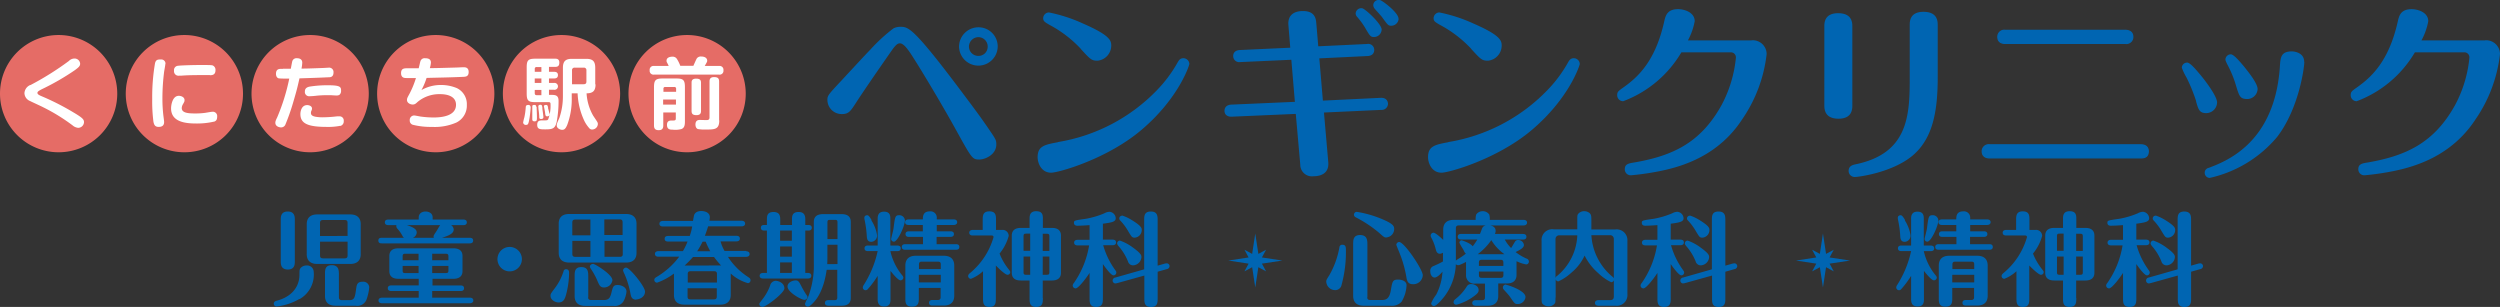 <svg id="グループ_469" data-name="グループ 469" xmlns="http://www.w3.org/2000/svg" width="422.754" height="51.906" viewBox="0 0 422.754 51.906">
  <rect x="0" y="0" width="422.754" height="51.906" fill="#333333" stroke="none"/>
  <g id="グループ_462" data-name="グループ 462" transform="translate(139.915)">
    <g id="グループ_460" data-name="グループ 460">
      <path id="パス_1655" data-name="パス 1655" d="M75.227,19.141c-1.857-3.4-5.99-10.384-7.743-13.026-.392-.549-1.1-1.6-1.726-1.6-.34,0-.654.157-1.386,1.2C62.357,8.6,59.663,12.5,58.46,14.354c-1.046,1.622-1.334,2.119-2.511,2.119a2.407,2.407,0,0,1-2.459-2.406c0-.706.131-.863,2.433-3.322.759-.811,4.133-4.473,4.839-5.179a28.855,28.855,0,0,1,3.9-3.584A2.553,2.553,0,0,1,65.81,1.72c1.386,0,2.171,0,10.855,11.614,1.413,1.883,2.825,3.767,4.133,5.7,1.151,1.674,1.256,1.857,1.256,2.563,0,1.8-1.962,2.563-2.851,2.563-1.2,0-1.256-.1-3.976-5.022ZM82.289,5.068a3.27,3.27,0,0,1-6.539,0A3.288,3.288,0,0,1,79.02,1.8,3.238,3.238,0,0,1,82.289,5.068Zm-4.865,0a1.58,1.58,0,0,0,1.6,1.569,1.541,1.541,0,0,0,1.569-1.569,1.58,1.58,0,0,0-1.569-1.6A1.619,1.619,0,0,0,77.424,5.068Z" transform="translate(-53.49 2.815)" fill="#0065b2"/>
      <path id="パス_1656" data-name="パス 1656" d="M70.507,22.71a29.967,29.967,0,0,0,16.715-8.737A22.518,22.518,0,0,0,90.7,9.343c.235-.419.445-.811,1.02-.811a1.012,1.012,0,0,1,1.02.968c0,.183-1.726,5.728-8.056,11.117-5.833,4.97-14.073,7.272-15.328,7.272-1.7,0-2.276-1.7-2.276-2.616,0-1.883,1.177-2.119,3.427-2.537ZM74.378,6.937A20.152,20.152,0,0,0,69.12,2.909c-.811-.471-1.1-.628-1.1-1.151A1,1,0,0,1,68.989.79,26.041,26.041,0,0,1,74.77,2.673c4.682,2.04,4.761,2.93,4.761,3.767a2.576,2.576,0,0,1-2.3,2.511c-1.02,0-1.2-.183-2.877-2.014Z" transform="translate(-31.532 1.313)" fill="#0065b2"/>
      <path id="パス_1657" data-name="パス 1657" d="M96.712,27.461c.183,2.328-2.119,2.328-2.485,2.328a1.968,1.968,0,0,1-2.25-1.962l-.759-8.58-10.855.471c-.706.026-1.2-.34-1.2-.994s.471-1.02,1.151-1.046l10.751-.471-.6-7.115-8.632.392a1.027,1.027,0,0,1-1.2-1.02c0-.654.471-.994,1.151-1.02l8.5-.392-.314-3.819c-.131-1.6.837-2.38,2.459-2.38,1.883,0,2.171,1.1,2.25,1.962l.34,4,8.266-.392a1.013,1.013,0,0,1,1.2.994c0,.68-.471,1.02-1.151,1.046l-8.135.392L95.8,17l9.783-.471c1.229-.052,1.229.968,1.229.994a1.058,1.058,0,0,1-1.151,1.046l-9.678.445.732,8.423Zm9.024-22.469a1.3,1.3,0,0,1-1.282,1.256c-.575,0-.706-.209-1.334-1.256a12.566,12.566,0,0,0-1.543-2.171.858.858,0,0,1-.235-.575.95.95,0,0,1,1.1-.863c.549.1,3.3,2.668,3.3,3.61Zm2.877-1.831a1.261,1.261,0,0,1-1.256,1.177c-.523,0-.6-.157-1.543-1.439-.157-.235-1.046-1.177-1.229-1.412a.978.978,0,0,1-.262-.654A.91.91,0,0,1,105.448,0c.392.052,3.139,2.119,3.139,3.139Z" transform="translate(-12.014 0.014)" fill="#0065b2"/>
      <path id="パス_1658" data-name="パス 1658" d="M95.747,22.71a29.967,29.967,0,0,0,16.714-8.737,22.519,22.519,0,0,0,3.479-4.63c.235-.419.445-.811,1.02-.811a1.012,1.012,0,0,1,1.02.968c0,.183-1.726,5.728-8.056,11.117-5.833,4.97-14.073,7.272-15.328,7.272-1.7,0-2.276-1.7-2.276-2.616,0-1.883,1.177-2.119,3.427-2.537ZM99.618,6.937A20.152,20.152,0,0,0,94.36,2.909c-.811-.471-1.1-.628-1.1-1.151A1,1,0,0,1,94.23.79a26.041,26.041,0,0,1,5.781,1.883c4.682,2.04,4.761,2.93,4.761,3.767a2.576,2.576,0,0,1-2.3,2.511c-1.02,0-1.2-.183-2.877-2.014Z" transform="translate(9.249 1.313)" fill="#0065b2"/>
    </g>
    <g id="グループ_461" data-name="グループ 461" transform="translate(133.559 1.553)">
      <path id="パス_1659" data-name="パス 1659" d="M127.307,5.838a2.348,2.348,0,0,1,2.511,2.328A24.218,24.218,0,0,1,125.685,19.2c-4,6.147-10.071,7.952-13.68,8.71a45.068,45.068,0,0,1-5.127.759,1,1,0,0,1-1.046-1.02c0-.863.6-.994,1.622-1.151,6.461-1.125,11.169-3.3,14.7-9.626a21.278,21.278,0,0,0,2.459-8.03.852.852,0,0,0-.811-.968h-8.4a19.264,19.264,0,0,1-9.835,8.266,1,1,0,0,1-1.02-1.02c0-.549.157-.68,1.046-1.308,2.485-1.753,5.388-4.447,6.879-11.038.235-1.046.471-2.2,2.38-2.2,1.02,0,2.8.523,2.8,2.04A10.769,10.769,0,0,1,116.5,5.864h10.777Z" transform="translate(-104.55 -0.58)" fill="#0065b2"/>
      <path id="パス_1660" data-name="パス 1660" d="M122.674,16.549c0,.6,0,2.276-2.328,2.276s-2.406-1.569-2.406-2.25V3.235c0-.6,0-2.25,2.328-2.25s2.406,1.543,2.406,2.25Zm14.439-4.708c0,5.807-.863,10.254-4.107,13.1-3.427,2.982-9.286,3.74-9.914,3.74a1.026,1.026,0,0,1-1.046-1.02c0-.863.706-1.02,1.177-1.125,8.71-1.8,9.155-7.978,9.155-14.282V3c0-.6,0-2.25,2.328-2.25s2.406,1.543,2.406,2.25v8.841Z" transform="translate(-82.915 -0.305)" fill="#0065b2"/>
      <path id="パス_1661" data-name="パス 1661" d="M154.961,21.306c.706,0,1.256.314,1.256,1.1,0,1.1-.889,1.1-1.256,1.1H129.406c-.68,0-1.256-.288-1.256-1.1a1.091,1.091,0,0,1,1.256-1.1ZM152.346,1.95c.68,0,1.255.314,1.255,1.1a1.091,1.091,0,0,1-1.255,1.1h-20.3c-.732,0-1.256-.314-1.256-1.1a1.082,1.082,0,0,1,1.256-1.1h20.3Z" transform="translate(-66.419 1.634)" fill="#0065b2" stroke="#0065b2" stroke-miterlimit="10" stroke-width="0.21"/>
      <path id="パス_1662" data-name="パス 1662" d="M143.483,11.759a27.954,27.954,0,0,0-1.622-4,9.969,9.969,0,0,1-.811-1.7.907.907,0,0,1,.889-.863c.549,0,1.622,1.334,2.328,2.171.994,1.2,2.747,3.584,2.747,4.578a1.848,1.848,0,0,1-1.831,1.8c-1.151,0-1.334-.6-1.726-1.988Zm18.284-6.7c0,.994-.916,7.9-4.578,12.686a20.748,20.748,0,0,1-11.431,6.958.866.866,0,0,1-.837-.863.833.833,0,0,1,.68-.837c2.877-1.1,11.169-4.159,12.032-17.133.1-1.569.183-2.563,2.04-2.563.418,0,2.066.209,2.066,1.753Zm-11.561,4a18.941,18.941,0,0,0-1.465-3.557c-.288-.6-.314-.68-.314-.863a.914.914,0,0,1,.916-.837c.523,0,1.7,1.439,2.276,2.119.916,1.151,2.25,2.851,2.25,3.767a1.777,1.777,0,0,1-1.674,1.674c-1.282,0-1.412-.392-1.988-2.3Z" transform="translate(-45.576 3.831)" fill="#0065b2"/>
      <path id="パス_1663" data-name="パス 1663" d="M174.7,5.838a2.348,2.348,0,0,1,2.511,2.328A24.218,24.218,0,0,1,173.079,19.2c-4,6.147-10.071,7.952-13.654,8.71a45.066,45.066,0,0,1-5.127.759,1.011,1.011,0,0,1-1.046-1.02c0-.863.6-.994,1.622-1.151,6.461-1.125,11.169-3.3,14.7-9.626a21.277,21.277,0,0,0,2.459-8.03.852.852,0,0,0-.811-.968h-8.4a19.265,19.265,0,0,1-9.835,8.266,1,1,0,0,1-1.02-1.02c0-.549.157-.68,1.046-1.308C155.5,12.063,158.4,9.369,159.9,2.777c.235-1.046.471-2.2,2.38-2.2,1.02,0,2.8.523,2.8,2.04a10.77,10.77,0,0,1-1.151,3.244H174.7Z" transform="translate(-27.932 -0.58)" fill="#0065b2"/>
    </g>
  </g>
  <g id="グループ_464" data-name="グループ 464" transform="translate(0 5.922)">
    <g id="グループ_463" data-name="グループ 463">
      <path id="パス_1664" data-name="パス 1664" d="M9.914,2.25a9.914,9.914,0,1,0,9.914,9.914A9.924,9.924,0,0,0,9.914,2.25Z" transform="translate(0 -2.25)" fill="#e56c66"/>
      <path id="パス_1665" data-name="パス 1665" d="M18.044,2.25a9.914,9.914,0,1,0,9.914,9.914A9.924,9.924,0,0,0,18.044,2.25Z" transform="translate(13.136 -2.25)" fill="#e56c66"/>
      <path id="パス_1666" data-name="パス 1666" d="M26.174,2.25a9.914,9.914,0,1,0,9.914,9.914A9.924,9.924,0,0,0,26.174,2.25Z" transform="translate(26.272 -2.25)" fill="#e56c66"/>
      <path id="パス_1667" data-name="パス 1667" d="M34.294,2.25a9.914,9.914,0,1,0,9.914,9.914A9.924,9.924,0,0,0,34.294,2.25Z" transform="translate(39.391 -2.25)" fill="#e56c66"/>
      <path id="パス_1668" data-name="パス 1668" d="M42.424,2.25a9.914,9.914,0,1,0,9.914,9.914A9.924,9.924,0,0,0,42.424,2.25Z" transform="translate(52.527 -2.25)" fill="#e56c66"/>
      <path id="パス_1669" data-name="パス 1669" d="M50.544,2.25a9.914,9.914,0,1,0,9.914,9.914A9.924,9.924,0,0,0,50.544,2.25Z" transform="translate(65.647 -2.25)" fill="#e56c66"/>
    </g>
    <path id="パス_1670" data-name="パス 1670" d="M2.574,8.269A49.2,49.2,0,0,0,9.087,4.189a1.352,1.352,0,0,1,.889-.419A.94.94,0,0,1,11,4.633c0,.392-.209.6-.889,1.1A41.3,41.3,0,0,1,4.483,8.975c-.549.288-.706.419-.706.6s.131.314.6.523A42.266,42.266,0,0,1,9.9,12.9c1.543.916,1.753,1.177,1.753,1.648a1,1,0,0,1-.968.942,1.675,1.675,0,0,1-.968-.419,31.285,31.285,0,0,0-5.022-3.087c-.34-.183-1.857-.863-2.145-1.02A1.491,1.491,0,0,1,1.58,9.629a1.592,1.592,0,0,1,.994-1.386Z" transform="translate(2.553 0.206)" fill="#fff"/>
    <path id="パス_1671" data-name="パス 1671" d="M12.063,4.562c0,.235-.183,1.151-.209,1.36a35.994,35.994,0,0,0-.288,4.551,24.747,24.747,0,0,0,.157,2.8c.026.209.131.942.131,1.125,0,.314-.078.837-.916.837-.654,0-.785-.392-.889-.863a27.164,27.164,0,0,1-.209-3.845,33.917,33.917,0,0,1,.471-6.042c.157-.654.5-.654.994-.654a.713.713,0,0,1,.785.706Zm8.213,9.783a12.65,12.65,0,0,1-2.956.314c-1.7,0-4.29-.183-4.29-2.563,0-.5.209-2.119,1.308-2.119.419,0,.968.235.968.706,0,.209,0,.262-.262.706a1.4,1.4,0,0,0-.209.654c0,.785.942.916,2.2.916a12.138,12.138,0,0,0,1.753-.1c.183-.026,1.02-.183,1.2-.183a.737.737,0,0,1,.837.811c0,.6-.235.759-.523.863Zm-.706-7.873H18.263c-.732,0-2.328,0-3.505.1h-.366a.753.753,0,0,1-.863-.837.729.729,0,0,1,.68-.837c.314-.052,2.2-.131,3.95-.131s1.857.026,2.014.131a.808.808,0,0,1,.366.759c0,.759-.523.837-.916.837Z" transform="translate(15.899 0.303)" fill="#fff"/>
    <path id="パス_1672" data-name="パス 1672" d="M19.082,5.529h1.334c.052-.262.209-1.151.262-1.308a.735.735,0,0,1,.759-.471c.6,0,.916.262.916.759a6.469,6.469,0,0,1-.131.994c.942,0,2.2-.052,3.531-.1.183,0,.889-.052,1.02-.052a.74.74,0,0,1,.863.811c0,.811-.575.811-.889.811-1.6.078-3.244.131-4.865.183-.34,1.491-.419,1.883-1.125,4.264a34.745,34.745,0,0,1-1.282,3.61.793.793,0,0,1-.706.419c-.288,0-.968-.157-.968-.785,0-.131,0-.288.314-.916A34.223,34.223,0,0,0,20.154,7.2c-.366,0-1.517,0-1.8-.052-.209-.052-.445-.288-.445-.759,0-.549.235-.863.863-.837h.34Zm9.678,9.652a10.351,10.351,0,0,1-2.25.183c-3.113,0-4.473-.523-4.473-2.171,0-.392.157-1.517,1.151-1.517.314,0,.811.157.811.575a.8.8,0,0,1-.078.34.842.842,0,0,0-.1.419c0,.366.262.523.732.628a6.79,6.79,0,0,0,1.386.1,21.671,21.671,0,0,0,2.276-.157h.366a.7.7,0,0,1,.785.785.78.78,0,0,1-.575.837Zm-.078-5.258a1.006,1.006,0,0,1-.549.131c-.1,0-.6-.026-.916-.052h-.628a17.1,17.1,0,0,0-1.753.078,12.7,12.7,0,0,1-1.308.1.718.718,0,0,1-.732-.811c0-.419.209-.68.759-.811a18.834,18.834,0,0,1,3.217-.235c2.145,0,2.145.34,2.145.994a.825.825,0,0,1-.288.628Z" transform="translate(28.76 0.174)" fill="#fff"/>
    <path id="パス_1673" data-name="パス 1673" d="M29.409,9.112a6.608,6.608,0,0,1,3.27-.837,6.934,6.934,0,0,1,2.668.523,3,3,0,0,1,1.7,2.851,3.184,3.184,0,0,1-1.779,2.982,9.143,9.143,0,0,1-4.133.732A12.324,12.324,0,0,1,27.892,15a.743.743,0,0,1-.5-.759.756.756,0,0,1,.732-.811c.183,0,.942.157,1.1.183a16.583,16.583,0,0,0,2.2.157c1.072,0,3.793-.131,3.793-2.145,0-1.648-1.909-1.8-2.668-1.8a5.727,5.727,0,0,0-3.819,1.308c-.314.288-.471.445-.837.445-.445,0-.968-.288-.968-.759,0-.288.078-.419.392-.994A15.3,15.3,0,0,0,28.441,7.1h-1.6c-.314,0-.916,0-.916-.837s.6-.811,1.072-.811h1.909c.052-.183.235-1.02.288-1.177a.73.73,0,0,1,.811-.523c.889,0,.968.445.968.759a4.727,4.727,0,0,1-.183.916c1.02,0,2.616-.052,4.368-.1.209,0,1.125-.052,1.308-.052.288,0,.889,0,.889.811s-.575.785-.889.811c-2.066.1-4.159.131-6.225.183a11.8,11.8,0,0,1-.889,2.093Z" transform="translate(41.896 0.174)" fill="#fff"/>
    <path id="パス_1674" data-name="パス 1674" d="M35.1,11.967s-.078,1.1-.183,1.753c-.183,1.1-.262,1.256-.6,1.256a.449.449,0,0,1-.5-.392,7.427,7.427,0,0,1,.209-.889,11.487,11.487,0,0,0,.235-1.726c.026-.34.235-.366.471-.366a.339.339,0,0,1,.34.392ZM38.188,6h.863c.157,0,.654,0,.654.549,0,.471-.314.575-.654.575h-.863v.759h.837a.584.584,0,1,1,0,1.151h-.837V9.9h.392c.732,0,1.229.078,1.229,1.02a19.157,19.157,0,0,1-.314,3.531c-.262,1.125-.654,1.282-1.883,1.282-.942,0-1.412,0-1.412-.785,0-.732.5-.732.889-.732.785,0,.837,0,.968-.183a6.548,6.548,0,0,0,.392-2.616c0-.288-.209-.288-.34-.288H35.886c-1.2,0-1.465-.262-1.465-1.465V5.245c0-1.2.262-1.465,1.465-1.465h3.348c.209,0,.706,0,.706.654,0,.523-.209.732-.706.732H38.188v.811ZM36.1,11.941c0,.314.052,1.177.052,1.726,0,.523,0,.706-.419.706-.314,0-.366-.183-.366-.34V11.81c0-.183.209-.209.34-.209.288,0,.314.131.34.34ZM36.907,6V5.192H36.1a.285.285,0,0,0-.314.314V6Zm0,1.125H35.782v.759h1.125Zm0,1.936H35.782v.549c0,.183.078.34.314.34h.811V9.09Zm.157,3.139s.183,1.256.183,1.465c0,.288-.262.314-.392.314-.314,0-.314-.157-.314-.5-.026-.5-.1-.994-.131-1.2,0-.157-.026-.419-.026-.445,0-.235.288-.262.314-.262.288,0,.314.078.392.6Zm.942-.157c.052.209.288,1.02.288,1.151a.368.368,0,0,1-.392.34c-.288,0-.314-.157-.366-.549,0-.183-.209-1.151-.209-1.177,0-.1.1-.209.366-.209.235,0,.262.1.366.5Zm8.056-3.924c0,1.046-.392,1.517-1.517,1.517a8.608,8.608,0,0,0,1.125,3.793c.732,1.1.785,1.125.785,1.412a.973.973,0,0,1-.968.916.584.584,0,0,1-.471-.209,5.788,5.788,0,0,1-.785-1.125,11.979,11.979,0,0,1-1.2-4.787h-.994v.68a12.41,12.41,0,0,1-.759,4.656c-.288.68-.5.837-.863.837-.34,0-.915-.262-.915-.732,0-.235,0-.288.445-1.282a11.274,11.274,0,0,0,.6-3.714V5.323c0-1.2.549-1.517,1.517-1.517h2.433c1.046,0,1.517.366,1.517,1.517v2.8ZM42.086,8.1h1.962c.34,0,.471-.157.471-.445V5.768a.416.416,0,0,0-.471-.471H42.557a.416.416,0,0,0-.471.471V8.122Z" transform="translate(54.644 0.222)" fill="#fff"/>
    <path id="パス_1675" data-name="パス 1675" d="M49.4,5.183c.1-.209.471-1.072.575-1.229a.835.835,0,0,1,.759-.314c.628,0,.994.288.994.706,0,.1,0,.157-.183.471-.183.34-.209.366-.235.419h2.433a.647.647,0,0,1,.732.732.647.647,0,0,1-.732.732H42.732A.647.647,0,0,1,42,5.968a.647.647,0,0,1,.732-.732h2.485a4.686,4.686,0,0,0-.314-.628.569.569,0,0,1-.052-.262c0-.523.549-.68.994-.68a.84.84,0,0,1,.785.419,6.418,6.418,0,0,1,.549,1.125h2.25Zm-5.1,7.9v2.2c0,.34-.052.811-.759.811-.549,0-.811-.209-.811-.811V8.845c0-1.2.262-1.491,1.465-1.491h2.3c1.2,0,1.465.262,1.465,1.491v5.676c0,.523,0,1.177-.6,1.386a3.915,3.915,0,0,1-1.491.1c-.366,0-.942,0-.942-.811,0-.732.523-.732.811-.732.549,0,.68,0,.68-.366v-.994H44.25Zm0-3.479h2.171v-.5a.277.277,0,0,0-.314-.314H44.642a.277.277,0,0,0-.314.314v.5Zm2.145,1.308H44.276v.863h2.171Zm4.237,1.909c0,.235,0,.732-.759.732-.628,0-.837-.209-.837-.732V8.087c0-.235,0-.706.759-.706.628,0,.837.209.837.706Zm3.087,1.622c0,1.543-.785,1.543-2.328,1.543a6.616,6.616,0,0,1-1.282-.078c-.366-.131-.419-.575-.419-.759,0-.706.445-.785.732-.785.183,0,.968.026,1.125.026.314,0,.523-.078.523-.445V7.851c0-.34.1-.732.759-.732.575,0,.863.157.863.732v6.592Z" transform="translate(67.861 -0.004)" fill="#fff"/>
  </g>
  <g id="グループ_468" data-name="グループ 468" transform="translate(46.298 35.689)">
    <path id="パス_1676" data-name="パス 1676" d="M82.837,20.181l-3.427-.523,3.427-.523-.706-1.308,1.308.706.523-3.453.523,3.453,1.308-.706-.706,1.308,3.453.523-3.453.523.706,1.308-1.308-.706-.523,3.427-.523-3.427-1.308.706Z" transform="translate(82.007 -11.287)" fill="#0065b2"/>
    <g id="グループ_466" data-name="グループ 466">
      <path id="パス_1677" data-name="パス 1677" d="M22.042,28.439a9.767,9.767,0,0,1-3.871,1.282.468.468,0,0,1-.471-.471c0-.366.314-.445.471-.5,1.909-.471,3.871-1.831,3.871-4.447,0-.68,0-.863.209-1.1a1.307,1.307,0,0,1,.994-.419,1.1,1.1,0,0,1,1.2,1.02,4.774,4.774,0,0,1-2.406,4.682Zm-.785-6.33c0,.419,0,1.36-1.177,1.36s-1.2-.916-1.2-1.36V15.02c0-.419,0-1.36,1.177-1.36s1.2.916,1.2,1.36ZM32.4,20.879c0,.916-.471,1.648-1.779,1.648H25.05c-1.308,0-1.779-.732-1.779-1.648V15.8c0-.916.471-1.648,1.779-1.648h5.572c1.308,0,1.779.732,1.779,1.648Zm-2.223-3.087V15.6c0-.34-.1-.5-.5-.5H26.018c-.392,0-.5.183-.5.5v2.2Zm-4.656.968v2.3c0,.34.1.523.5.523H29.68c.392,0,.5-.183.5-.523v-2.3Zm3.191,9.364c0,.34.1.523.5.523h1.282c.889,0,.942-.549,1.151-2.04.078-.523.157-1.072,1.072-1.072a1.016,1.016,0,0,1,1.125.889,7.921,7.921,0,0,1-.471,2.145,1.679,1.679,0,0,1-1.883,1.02H28.137c-1.334,0-1.779-.732-1.779-1.648V24.2c0-.628,0-1.465,1.151-1.465s1.2.889,1.2,1.465Z" transform="translate(-17.7 -13.582)" fill="#0065b2"/>
      <path id="パス_1678" data-name="パス 1678" d="M33.563,26.163h4.813c.209,0,.575.052.575.471s-.366.471-.575.471H33.563V28.23h6.382c.209,0,.575.078.575.471s-.392.471-.575.471H25.062c-.209,0-.575-.078-.575-.471s.392-.471.575-.471h6.225V27.1H26.631c-.209,0-.575-.052-.575-.471s.392-.471.575-.471h4.656V25.038H27.834c-.889,0-1.517-.366-1.517-1.308V21.193c0-1.02.732-1.308,1.517-1.308h9.338c.889,0,1.517.366,1.517,1.308v2.537c0,1.02-.759,1.308-1.517,1.308H33.615v1.125Zm-4.734-8.03a.959.959,0,0,1-.262-.288,5.6,5.6,0,0,0-.889-1.282.647.647,0,0,1-.183-.419.445.445,0,0,1,.026-.183H26.134c-.183,0-.575-.052-.575-.471s.366-.471.575-.471h5.153v-.34c0-.68.523-1.02,1.177-1.02.026,0,1.177,0,1.177,1.02v.34h5.205c.183,0,.575.052.575.471s-.366.471-.575.471H36.754a.918.918,0,0,1,.445.732c0,.706-.837,1.046-1.988,1.412h4.708c.209,0,.575.052.575.471s-.366.471-.575.471H25.035c-.209,0-.575-.026-.575-.471s.366-.471.575-.471H28.8ZM31.261,20.8h-2.25c-.366,0-.445.131-.445.471V21.9h2.694Zm0,2.066H28.567V23.6c0,.366.078.471.445.471h2.25v-1.2Zm2.59-4.734A.773.773,0,0,1,33.8,17.9c0-.157.026-.235.419-.811.131-.183.575-.994.706-1.125h-5.65c1.334.419,1.674.785,1.674,1.256a1.007,1.007,0,0,1-.68.889h3.557ZM33.563,21.9h2.747v-.628c0-.34-.078-.471-.471-.471H33.563v1.1Zm0,2.171h2.276c.366,0,.471-.1.471-.471v-.732H33.563v1.2Z" transform="translate(-6.778 -13.582)" fill="#0065b2"/>
      <path id="パス_1679" data-name="パス 1679" d="M36.293,18.016a2.066,2.066,0,1,1-2.066-2.066A2.071,2.071,0,0,1,36.293,18.016Z" transform="translate(5.663 -9.882)" fill="#0065b2"/>
      <g id="グループ_465" data-name="グループ 465" transform="translate(46.795)">
        <path id="パス_1680" data-name="パス 1680" d="M35.59,27.657c0-.288,0-.314.6-1.125a9.347,9.347,0,0,0,1.6-3.008.425.425,0,0,1,.419-.366c.523,0,.523.445.523.68a14.8,14.8,0,0,1-.523,3.662c-.157.549-.366,1.282-1.256,1.282C36.4,28.782,35.59,28.363,35.59,27.657ZM48.355,13.82c1.308,0,1.779.732,1.779,1.648v4.918c0,.916-.445,1.648-1.779,1.648h-9.6c-1.308,0-1.779-.732-1.779-1.648V15.468c0-.916.445-1.648,1.779-1.648ZM42.339,17.4V14.762H39.775c-.392,0-.5.183-.5.523V17.43h3.06Zm-3.06.968v2.2c0,.314.1.5.5.5h2.563V18.371Zm2.668,9.5c0,.314.1.5.5.5h2.2c.889,0,1.046-.523,1.229-1.177.262-1.072.34-1.36,1.072-1.36.6,0,1.491.34,1.491,1.125a4.606,4.606,0,0,1-.419,1.465,1.7,1.7,0,0,1-1.753.942H41.449c-1.308,0-1.779-.732-1.779-1.648v-3.4c0-.68,0-1.517,1.125-1.517s1.177.785,1.177,1.517v3.61Zm.811-5.624c.34,0,3.3,1.8,3.3,2.773a1.423,1.423,0,0,1-1.413,1.229c-.654,0-.811-.392-1.125-1.125a11.724,11.724,0,0,0-.994-1.857,2.115,2.115,0,0,1-.288-.523.511.511,0,0,1,.5-.471ZM47.779,17.4V15.259c0-.34-.078-.523-.5-.523h-2.59v2.642h3.087Zm-3.06.968v2.694h2.59c.419,0,.5-.183.5-.5v-2.2Zm5.362,9.94c-.785,0-.889-.6-.968-.994a14.9,14.9,0,0,0-.994-3.3,2.617,2.617,0,0,1-.262-.654.517.517,0,0,1,.523-.471c.575,0,3.191,3.165,3.191,4.054,0,.968-1.02,1.334-1.517,1.334Z" transform="translate(-35.59 -13.323)" fill="#0065b2"/>
        <path id="パス_1681" data-name="パス 1681" d="M57.837,20.431c.209,0,.575.078.575.471s-.392.471-.575.471H54.751a11.424,11.424,0,0,0,3.479,3.453c.183.131.34.235.34.523a.462.462,0,0,1-.445.471,7.227,7.227,0,0,1-2.9-1.622v3.61c0,.916-.471,1.648-1.779,1.648H47.4c-1.334,0-1.779-.732-1.779-1.648V24.2a10.857,10.857,0,0,1-2.851,1.543.469.469,0,0,1-.471-.471c0-.262.183-.366.34-.471a13.048,13.048,0,0,0,3.871-3.453H42.98c-.209,0-.575-.078-.575-.471s.392-.471.575-.471h4.159a11.585,11.585,0,0,0,.785-1.622h-3.3c-.235,0-.575-.052-.575-.471s.366-.471.575-.471H48.29a10.007,10.007,0,0,0,.419-1.6h-4.97c-.209,0-.575-.078-.575-.471s.392-.471.575-.471h5.1c.026-.131.157-.863.183-.968.078-.209.314-.706,1.229-.706.078,0,1.439,0,1.439,1.072a3.822,3.822,0,0,1-.078.575h5.467c.209,0,.575.078.575.471s-.366.471-.575.471H51.4c-.235.785-.5,1.465-.549,1.6H56.19c.209,0,.575.052.575.471s-.392.471-.575.471H53.5a6.652,6.652,0,0,0,.68,1.622h3.662ZM53.6,22.837A12.454,12.454,0,0,1,52.4,21.4H48.839a16.08,16.08,0,0,1-1.413,1.439Zm-.706,2.877V24.276c0-.314-.131-.471-.471-.471h-4c-.366,0-.471.183-.471.471v1.439h4.97Zm-4.97.968v1.412c0,.314.1.471.471.471h4c.366,0,.471-.183.471-.471V26.682H47.9Zm3.845-6.252a13.72,13.72,0,0,1-.785-1.622h-.523a14.254,14.254,0,0,1-.916,1.622H51.8Z" transform="translate(-24.748 -13.63)" fill="#0065b2"/>
        <path id="パス_1682" data-name="パス 1682" d="M49.587,29.724a.475.475,0,0,1-.5-.471c0-.131.157-.314.5-.759a8.571,8.571,0,0,0,1.334-2.38.99.99,0,0,1,.942-.785c.392,0,1.465.314,1.465,1.282,0,.759-3.087,3.139-3.74,3.139ZM50.372,24V16.829h-.445c-.183,0-.575-.026-.575-.471s.366-.471.575-.471h.445V15c0-.575,0-1.308,1.125-1.308s1.125.837,1.125,1.308v.889h1.988V15c0-.549,0-1.308,1.125-1.308s1.125.863,1.125,1.308v.889h.523c.209,0,.575.052.575.471s-.366.471-.575.471h-.523V24H57.3c.209,0,.575.052.575.471s-.366.471-.575.471H49.718c-.183,0-.575-.052-.575-.471s.392-.471.575-.471h.68ZM52.6,16.829v1.726h1.988V16.829Zm0,2.694v1.726h1.988V19.523Zm0,2.694V24h1.988V22.217Zm3.584,4a15.7,15.7,0,0,0,.785,1.36c.183.262.262.366.262.5a.517.517,0,0,1-.523.471c-.5,0-2.851-1.282-2.851-2.25,0-.6.628-.942,1.151-1.02.654-.1.785.183,1.177.942Zm4.29-2.747c-.5,3.584-1.779,5.022-2.093,5.388-.288.314-.759.837-1.072.837a.474.474,0,0,1-.5-.471,5.682,5.682,0,0,1,.5-1.072,15.059,15.059,0,0,0,.994-5.912V15.364c0-1.02.732-1.308,1.517-1.308h3.217c.889,0,1.517.366,1.517,1.308V28.233c0,1.02-.732,1.308-1.517,1.308H60.756c-.209,0-.575-.052-.575-.471s.392-.471.575-.471H61.8c.366,0,.471-.131.471-.471V23.473H60.442Zm1.831-.968v-3.27H60.6V21.2c0,.366,0,.706-.026,1.308Zm0-4.237v-2.8c0-.34-.078-.445-.471-.445h-.785c-.366,0-.445.1-.445.445v2.8h1.7Z" transform="translate(-13.778 -13.533)" fill="#0065b2"/>
        <path id="パス_1683" data-name="パス 1683" d="M60.462,28.455c0,.471,0,1.282-1.072,1.282s-1.1-.837-1.1-1.282v-3.9a15.414,15.414,0,0,1-1.648,2.223.52.52,0,0,1-.392.209.468.468,0,0,1-.471-.471.741.741,0,0,1,.157-.419,17.553,17.553,0,0,0,2.354-5.728H56.643c-.183,0-.575-.026-.575-.471s.419-.471.575-.471h1.648V14.958c0-.392,0-1.256,1.072-1.256s1.072.759,1.072,1.256v4.473h1.177c.209,0,.575.052.575.471,0,.445-.392.471-.575.471H60.436a9.9,9.9,0,0,0,2.014,4.107.61.61,0,0,1,.183.366.486.486,0,0,1-.471.471c-.392,0-1.229-.994-1.7-1.6V28.4ZM57.219,15.167a6.435,6.435,0,0,1,.968,2.511,1.038,1.038,0,0,1-.968,1.125c-.706,0-.732-.6-.759-.837a18.381,18.381,0,0,0-.419-3.06v-.183c0-.235.183-.419.5-.419.235,0,.523.471.732.837Zm3.348,3.165c0-.131.392-1.543.419-1.883.235-1.936.288-2.145.942-2.145a.926.926,0,0,1,.968.863c0,.942-1.229,3.61-1.857,3.61a.468.468,0,0,1-.471-.471Zm7.716-3.322H71.16c.209,0,.575.078.575.471s-.392.471-.575.471H68.283v1.072h2.328c.209,0,.575.052.575.471s-.392.471-.575.471H68.257V19.2h3.27c.235,0,.575.052.575.471s-.366.471-.575.471h-8.58c-.183,0-.575-.026-.575-.471s.419-.471.575-.471h3.008V17.966h-2.38c-.183,0-.575-.026-.575-.471s.419-.471.575-.471h2.354V15.952H63.5c-.183,0-.575-.052-.575-.471s.419-.471.575-.471h2.433c0-.471,0-1.36,1.177-1.36a1.058,1.058,0,0,1,1.177,1.125ZM65.249,26.6v1.726c0,.654,0,1.439-1.151,1.439s-1.125-.785-1.125-1.439V22.805c0-.916.471-1.648,1.779-1.648H69.46c1.334,0,1.779.759,1.779,1.648v5.127c0,.916-.471,1.648-1.779,1.648H67.551c-.183,0-.575-.026-.575-.471s.419-.471.575-.471h.915c.366,0,.471-.183.471-.471V26.6H65.223Zm3.714-3.191v-.785c0-.314-.1-.471-.471-.471H65.746c-.366,0-.471.183-.471.471v.785h3.714Zm-3.714.968v1.282h3.714V24.374Z" transform="translate(-2.968 -13.598)" fill="#0065b2"/>
        <path id="パス_1684" data-name="パス 1684" d="M67.272,28.314c0,.785,0,1.517-1.072,1.517s-1.1-.732-1.1-1.517V23.789a6.56,6.56,0,0,1-2.04,1.282.468.468,0,0,1-.471-.471c0-.183.1-.314.34-.523a12.215,12.215,0,0,0,3.95-6.042c0-.183-.078-.288-.34-.288H63.349c-.183,0-.575-.052-.575-.471s.419-.471.575-.471h1.7V15.131c0-.68,0-1.465,1.125-1.465s1.125.759,1.125,1.465v1.674h1.02a1.016,1.016,0,0,1,1.125,1.02A8.073,8.073,0,0,1,67.9,20.807,10.244,10.244,0,0,0,69.469,23.5c.183.235.235.314.235.419a.453.453,0,0,1-.471.471c-.366,0-1.491-1.072-1.962-1.569v5.493Zm7.952,0c0,.732,0,1.517-1.125,1.517s-1.125-.759-1.125-1.517V25.358H71.483c-.889,0-1.517-.366-1.517-1.308V17.773c0-1.02.732-1.308,1.517-1.308h1.491V14.974c0-.5,0-1.334,1.125-1.334s1.125.732,1.125,1.334v1.491h1.543c.889,0,1.517.366,1.517,1.308v6.278c0,1.02-.759,1.308-1.517,1.308H75.2v2.956ZM73.079,17.433H72.4c-.366,0-.445.1-.445.445v2.459h1.125v-2.9Zm0,3.871H71.954v2.642c0,.34.078.445.445.445h.68Zm2.119-.942h1.125V17.9c0-.34-.078-.445-.445-.445H75.2Zm0,4.028h.68c.366,0,.445-.1.445-.445V21.3H75.2Z" transform="translate(8.035 -13.614)" fill="#0065b2"/>
        <path id="パス_1685" data-name="パス 1685" d="M74.451,28.308c0,.68,0,1.491-1.125,1.491S72.2,29.04,72.2,28.308V24.044c-.732,1.125-1.936,2.616-2.354,2.616a.492.492,0,0,1-.5-.471.647.647,0,0,1,.183-.419,15.327,15.327,0,0,0,2.59-6.382H70.161c-.183,0-.575-.052-.575-.471s.419-.471.575-.471H72.2V15.962c-1.02.078-1.7.1-2.066.1-.575,0-.575-.419-.575-.471,0-.419.052-.419,2.04-.706a14.539,14.539,0,0,0,3.087-.916,1.959,1.959,0,0,1,.889-.262,1.147,1.147,0,0,1,1.046,1.072c0,.6-.575.732-2.171.942v2.694H76.1c.183,0,.575.052.575.471s-.392.471-.575.471H74.5a13.377,13.377,0,0,0,2.04,4.211c.157.209.183.288.183.419a.486.486,0,0,1-.471.471c-.419,0-1.36-1.282-1.8-1.909v5.728Zm2.38-2.537a1.421,1.421,0,0,1-.288.052.489.489,0,0,1-.445-.5.526.526,0,0,1,.471-.5l4.865-1.386V15.1c0-.654,0-1.439,1.125-1.439s1.151.785,1.151,1.439v7.716l1.282-.366a2.725,2.725,0,0,1,.288-.026.482.482,0,0,1,.445.471.527.527,0,0,1-.445.5l-1.569.445v4.5c0,.68,0,1.465-1.125,1.465s-1.125-.785-1.125-1.465V24.489l-4.6,1.282Zm.5-7.193a7.975,7.975,0,0,1,2.2,1.177c1.412,1.02,1.439,1.334,1.439,1.622a1.49,1.49,0,0,1-1.386,1.386.883.883,0,0,1-.889-.654,8.86,8.86,0,0,0-1.413-2.38c-.34-.392-.419-.523-.419-.68a.468.468,0,0,1,.471-.471Zm.392-4.237a7.507,7.507,0,0,1,1.648.785c1.648,1.02,1.648,1.36,1.648,1.674a1.284,1.284,0,0,1-1.177,1.282c-.471,0-.523-.131-1.072-1.02a9.441,9.441,0,0,0-1.386-1.883.463.463,0,0,1,.314-.811Z" transform="translate(18.957 -13.582)" fill="#0065b2"/>
        <path id="パス_1686" data-name="パス 1686" d="M127.272,28.455c0,.471,0,1.282-1.072,1.282s-1.1-.837-1.1-1.282v-3.9a15.414,15.414,0,0,1-1.648,2.223.52.52,0,0,1-.392.209.468.468,0,0,1-.471-.471.742.742,0,0,1,.157-.419,17.553,17.553,0,0,0,2.354-5.728h-1.648c-.183,0-.575-.026-.575-.471s.419-.471.575-.471H125.1V14.958c0-.392,0-1.256,1.072-1.256s1.072.759,1.072,1.256v4.473h1.177c.209,0,.575.052.575.471,0,.445-.392.471-.575.471h-1.177a9.9,9.9,0,0,0,2.014,4.107.61.61,0,0,1,.183.366.486.486,0,0,1-.471.471c-.392,0-1.229-.994-1.7-1.6V28.4Zm-3.243-13.288A6.434,6.434,0,0,1,125,17.678a1.038,1.038,0,0,1-.968,1.125c-.706,0-.732-.6-.759-.837a18.376,18.376,0,0,0-.419-3.06v-.183c0-.235.183-.419.5-.419.235,0,.523.471.732.837Zm3.348,3.165c0-.131.392-1.543.419-1.883.235-1.936.288-2.145.942-2.145a.926.926,0,0,1,.968.863c0,.942-1.229,3.61-1.857,3.61a.468.468,0,0,1-.471-.471Zm7.716-3.322h2.877c.209,0,.575.078.575.471s-.392.471-.575.471h-2.877v1.072h2.328c.209,0,.575.052.575.471s-.392.471-.575.471h-2.354V19.2h3.27c.235,0,.576.052.576.471s-.366.471-.576.471h-8.58c-.183,0-.575-.026-.575-.471s.419-.471.575-.471h3.008V17.966h-2.38c-.183,0-.576-.026-.576-.471s.419-.471.576-.471h2.354V15.952h-2.433c-.183,0-.575-.052-.575-.471s.419-.471.575-.471h2.433c0-.471,0-1.36,1.177-1.36a1.058,1.058,0,0,1,1.177,1.125v.235ZM132.059,26.6v1.726c0,.654,0,1.439-1.151,1.439s-1.125-.785-1.125-1.439V22.805c0-.916.471-1.648,1.779-1.648h4.708c1.334,0,1.779.759,1.779,1.648v5.127c0,.916-.471,1.648-1.779,1.648h-1.909c-.183,0-.575-.026-.575-.471s.419-.471.575-.471h.915c.366,0,.471-.183.471-.471V26.6h-3.714Zm3.714-3.191v-.785c0-.314-.1-.471-.471-.471h-2.747c-.366,0-.471.183-.471.471v.785H135.8Zm-3.714.968v1.282h3.714V24.374Z" transform="translate(104.978 -13.598)" fill="#0065b2"/>
        <path id="パス_1687" data-name="パス 1687" d="M134.082,28.314c0,.785,0,1.517-1.072,1.517s-1.1-.732-1.1-1.517V23.789a6.56,6.56,0,0,1-2.04,1.282.468.468,0,0,1-.471-.471c0-.183.1-.314.34-.523a12.215,12.215,0,0,0,3.95-6.042c0-.183-.078-.288-.34-.288h-3.191c-.183,0-.575-.052-.575-.471s.419-.471.575-.471h1.7V15.131c0-.68,0-1.465,1.125-1.465s1.125.759,1.125,1.465v1.674h1.02a1.016,1.016,0,0,1,1.125,1.02,8.074,8.074,0,0,1-1.543,2.982,10.243,10.243,0,0,0,1.569,2.694c.183.235.235.314.235.419a.453.453,0,0,1-.471.471c-.366,0-1.491-1.072-1.962-1.569v5.493Zm7.952,0c0,.732,0,1.517-1.125,1.517s-1.125-.759-1.125-1.517V25.358h-1.491c-.889,0-1.517-.366-1.517-1.308V17.773c0-1.02.732-1.308,1.517-1.308h1.491V14.974c0-.5,0-1.334,1.125-1.334s1.125.732,1.125,1.334v1.491h1.543c.889,0,1.517.366,1.517,1.308v6.278c0,1.02-.759,1.308-1.517,1.308h-1.569v2.956Zm-2.145-10.881h-.68c-.366,0-.445.1-.445.445v2.459h1.125v-2.9Zm0,3.871h-1.125v2.642c0,.34.078.445.445.445h.68Zm2.119-.942h1.125V17.9c0-.34-.078-.445-.445-.445h-.68Zm0,4.028h.68c.366,0,.445-.1.445-.445V21.3h-1.125Z" transform="translate(115.981 -13.614)" fill="#0065b2"/>
        <path id="パス_1688" data-name="パス 1688" d="M141.261,28.308c0,.68,0,1.491-1.125,1.491s-1.125-.759-1.125-1.491V24.044c-.732,1.125-1.936,2.616-2.354,2.616a.492.492,0,0,1-.5-.471.647.647,0,0,1,.183-.419,15.326,15.326,0,0,0,2.59-6.382h-1.962c-.183,0-.575-.052-.575-.471s.419-.471.575-.471h2.04V15.962c-1.02.078-1.7.1-2.066.1-.575,0-.575-.419-.575-.471,0-.419.052-.419,2.04-.706a14.537,14.537,0,0,0,3.087-.916,1.959,1.959,0,0,1,.889-.262,1.147,1.147,0,0,1,1.046,1.072c0,.6-.575.732-2.171.942v2.694h1.648c.183,0,.575.052.575.471s-.392.471-.575.471h-1.6a13.377,13.377,0,0,0,2.04,4.211c.157.209.183.288.183.419a.486.486,0,0,1-.471.471c-.419,0-1.36-1.282-1.8-1.909v5.728Zm2.38-2.537a1.421,1.421,0,0,1-.288.052.489.489,0,0,1-.445-.5.526.526,0,0,1,.471-.5l4.865-1.386V15.1c0-.654,0-1.439,1.125-1.439s1.151.785,1.151,1.439v7.716l1.282-.366a2.724,2.724,0,0,1,.288-.026.482.482,0,0,1,.445.471.527.527,0,0,1-.445.5l-1.569.445v4.5c0,.68,0,1.465-1.125,1.465s-1.125-.785-1.125-1.465V24.489l-4.6,1.282Zm.5-7.193a7.975,7.975,0,0,1,2.2,1.177c1.412,1.02,1.439,1.334,1.439,1.622a1.49,1.49,0,0,1-1.386,1.386.883.883,0,0,1-.889-.654,8.862,8.862,0,0,0-1.412-2.38c-.34-.392-.419-.523-.419-.68a.468.468,0,0,1,.471-.471Zm.392-4.237a7.508,7.508,0,0,1,1.648.785c1.648,1.02,1.648,1.36,1.648,1.674a1.284,1.284,0,0,1-1.177,1.282c-.471,0-.523-.131-1.072-1.02a9.442,9.442,0,0,0-1.386-1.883.463.463,0,0,1,.314-.811Z" transform="translate(126.904 -13.582)" fill="#0065b2"/>
      </g>
    </g>
    <g id="グループ_467" data-name="グループ 467" transform="translate(177.974 0.026)">
      <path id="パス_1689" data-name="パス 1689" d="M85.74,25.555c0-.288,0-.366.5-1.125a14.438,14.438,0,0,0,1.726-4.761.46.46,0,0,1,.523-.419c.575,0,.575.445.575.994a20.933,20.933,0,0,1-.732,5.781,1.087,1.087,0,0,1-1.2.889,1.5,1.5,0,0,1-1.386-1.36Zm6.932,2.511c0,.34.078.523.5.523h1.988c.785,0,1.282-.288,1.517-1.726.235-1.386.288-1.726,1.2-1.726.68,0,1.439.262,1.439.968a5.823,5.823,0,0,1-.837,2.773,2.175,2.175,0,0,1-1.857.68H92.07c-1.308,0-1.779-.732-1.779-1.648V19.173c0-.706,0-1.569,1.177-1.569s1.229.889,1.229,1.569v8.946Zm3.27-10.044c-.34,0-.392,0-1.256-.785A20.781,20.781,0,0,0,90.71,14.6a.512.512,0,0,1-.288-.445.485.485,0,0,1,.471-.471,18.249,18.249,0,0,1,3.845,1.046c2.3.916,2.485,1.334,2.485,1.831A1.409,1.409,0,0,1,95.941,18Zm4.5,7.9c-.785,0-.994-.392-1.125-1.02a19.284,19.284,0,0,0-1.125-4.107c-.078-.235-.6-1.439-.6-1.543a.5.5,0,0,1,.471-.471c.863,0,4,4.656,4,5.624a1.6,1.6,0,0,1-1.648,1.517Z" transform="translate(-85.74 -13.575)" fill="#0065b2"/>
      <path id="パス_1690" data-name="パス 1690" d="M119.537,20.181l-3.427-.523,3.427-.523-.706-1.308,1.308.706.523-3.453.523,3.453,1.308-.706-.706,1.308,3.453.523-3.453.523.706,1.308-1.308-.706-.523,3.427-.523-3.427-1.308.706Z" transform="translate(-36.67 -11.313)" fill="#0065b2"/>
      <path id="パス_1691" data-name="パス 1691" d="M111.161,28.308c0,.68,0,1.491-1.125,1.491s-1.125-.759-1.125-1.491V24.044c-.732,1.125-1.936,2.616-2.354,2.616a.492.492,0,0,1-.5-.471.647.647,0,0,1,.183-.419,15.326,15.326,0,0,0,2.59-6.382h-1.962c-.183,0-.575-.052-.575-.471s.419-.471.575-.471h2.04V15.962c-1.02.078-1.7.1-2.066.1-.575,0-.575-.419-.575-.471,0-.419.052-.419,2.04-.706a14.538,14.538,0,0,0,3.087-.916,1.959,1.959,0,0,1,.889-.262,1.147,1.147,0,0,1,1.046,1.072c0,.6-.575.732-2.171.942v2.694h1.648c.183,0,.575.052.575.471s-.392.471-.575.471h-1.6a13.377,13.377,0,0,0,2.04,4.211c.157.209.183.288.183.419a.486.486,0,0,1-.471.471c-.419,0-1.36-1.282-1.8-1.909v5.728Zm2.354-2.537a1.421,1.421,0,0,1-.288.052.489.489,0,0,1-.445-.5.526.526,0,0,1,.471-.5l4.865-1.386V15.1c0-.654,0-1.439,1.125-1.439s1.151.785,1.151,1.439v7.716l1.282-.366a2.724,2.724,0,0,1,.288-.026.482.482,0,0,1,.445.471.527.527,0,0,1-.445.5l-1.569.445v4.5c0,.68,0,1.465-1.125,1.465s-1.125-.785-1.125-1.465V24.489l-4.6,1.282Zm.5-7.193a7.975,7.975,0,0,1,2.2,1.177c1.412,1.02,1.439,1.334,1.439,1.622a1.49,1.49,0,0,1-1.386,1.386.883.883,0,0,1-.889-.654,8.861,8.861,0,0,0-1.412-2.38c-.34-.392-.419-.523-.419-.68a.468.468,0,0,1,.471-.471Zm.392-4.237a7.507,7.507,0,0,1,1.648.785c1.648,1.02,1.648,1.36,1.648,1.674a1.284,1.284,0,0,1-1.177,1.282c-.471,0-.523-.131-1.072-1.02a9.44,9.44,0,0,0-1.386-1.883.463.463,0,0,1,.314-.811Z" transform="translate(-52.908 -13.608)" fill="#0065b2"/>
      <path id="パス_1692" data-name="パス 1692" d="M94.615,20.65a1.073,1.073,0,0,1-.523.183c-.523,0-.628-.445-.732-.837a8.1,8.1,0,0,0-.759-1.936.622.622,0,0,1-.078-.314.486.486,0,0,1,.471-.471c.314,0,1.2.759,1.648,1.229V16.753c0-.889.445-1.648,1.779-1.648h3.714a2.775,2.775,0,0,1,.078-.889,1.3,1.3,0,0,1,1.1-.575,1.309,1.309,0,0,1,1.125.575,2.692,2.692,0,0,1,.078.889h5.728c.209,0,.575.078.575.471s-.392.471-.575.471h-5.65c.34.078.916.235.916.942a1.136,1.136,0,0,1-.131.5h4.761c.183,0,.575.052.575.471,0,.445-.392.471-.575.471h-3.087a6.189,6.189,0,0,0,1.072,1.439c.235-.34.523-.889.628-1.02a.574.574,0,0,1,.549-.34.972.972,0,0,1,.994.837c0,.523-.785.889-1.412,1.2a8.72,8.72,0,0,0,1.831,1.1.542.542,0,0,1,.419.523.481.481,0,0,1-.445.471,6.08,6.08,0,0,1-1.648-.549v2.328c0,.863-.523,1.439-1.6,1.439h-1.491v2.119c0,.916-.471,1.648-1.779,1.648h-2.04c-.183,0-.575-.052-.575-.471s.419-.471.575-.471h1.072c.419,0,.5-.183.5-.5v-2.3h-1.6a1.394,1.394,0,0,1-1.6-1.439V22.22c-1.072.549-1.229.549-1.36.549a.486.486,0,0,1-.366-.183,9.527,9.527,0,0,1-2.093,5.676c-.235.288-1.177,1.412-1.6,1.412a.469.469,0,0,1-.471-.471,6.083,6.083,0,0,1,.837-1.439,9.652,9.652,0,0,0,1.072-3.9c-.235.288-.863.994-1.334.994-.366,0-.732-.392-.732-1.072a.828.828,0,0,1,.523-.863,16.174,16.174,0,0,0,1.622-.785V20.65Zm1.8,8.318c0-.235.157-.34.366-.523A8.221,8.221,0,0,0,98.669,26.3a.829.829,0,0,1,.732-.34c.419,0,1.229.288,1.229,1.02,0,.262-.026.523-1.02,1.2a8.743,8.743,0,0,1-2.747,1.282.468.468,0,0,1-.471-.471Zm.392-6.984a1.917,1.917,0,0,1,.314-.235,11.142,11.142,0,0,0,1.36-.942c-.183-.1-.235-.262-.471-.732a7.843,7.843,0,0,1-.628-1.1.407.407,0,0,1,.392-.419s1.491.471,1.857,1.02a10.4,10.4,0,0,0,.785-1.151H97.675c-.183,0-.575-.026-.575-.471s.392-.471.575-.471h3.191c.052-.131.314-.837.366-.968a.83.83,0,0,1,.6-.471H97.283c-.392,0-.5.183-.5.5v5.441ZM105,20.912a8.076,8.076,0,0,1-2.223-2.38,10.348,10.348,0,0,1-2.3,2.38h4.5Zm-.183,1.988v-.523c0-.34-.078-.523-.5-.523H101.18c-.419,0-.5.183-.5.523V22.9Zm-4.133.942v.549c0,.34.078.523.5.523h3.139c.419,0,.5-.183.5-.523v-.549Zm4.551,2.223c.131,0,3.322.942,3.322,2.093a1.314,1.314,0,0,1-1.334,1.177c-.471,0-.523-.1-1.334-1.282-.131-.209-.811-.942-1.02-1.177a.433.433,0,0,1-.131-.314.5.5,0,0,1,.5-.523Z" transform="translate(-74.866 -13.64)" fill="#0065b2"/>
      <path id="パス_1693" data-name="パス 1693" d="M102.014,28.262c0,.706,0,.811-.157,1.02a1.251,1.251,0,0,1-1.02.445,1.423,1.423,0,0,1-.863-.288c-.314-.235-.314-.471-.314-1.2v-9.6a1.811,1.811,0,0,1,2.066-1.936H105.7V15.131c0-.706,0-.837.157-1.046a1.293,1.293,0,0,1,1.02-.445,1.372,1.372,0,0,1,.863.288c.314.262.34.523.34,1.229v1.569h4.028a1.824,1.824,0,0,1,2.066,1.936v9.024a1.811,1.811,0,0,1-2.066,1.936H109.26c-.209,0-.575-.078-.575-.471s.392-.471.575-.471H111.2c.549,0,.68-.235.68-.68V25.306a.471.471,0,0,1-.445.34,8.218,8.218,0,0,1-2.145-1.491,9.705,9.705,0,0,1-2.354-3.008,8.288,8.288,0,0,1-2.25,2.9,8.4,8.4,0,0,1-2.2,1.465.489.489,0,0,1-.445-.366v3.113Zm0-3.322a.6.6,0,0,1,.314-.392,9.381,9.381,0,0,0,3.374-6.827H102.59a.617.617,0,0,0-.575.575Zm6.068-7.246a9.853,9.853,0,0,0,3.453,6.932,1.088,1.088,0,0,1,.34.366V18.27a.619.619,0,0,0-.575-.575h-3.191Z" transform="translate(-63.249 -13.64)" fill="#0065b2"/>
    </g>
  </g>
</svg>
